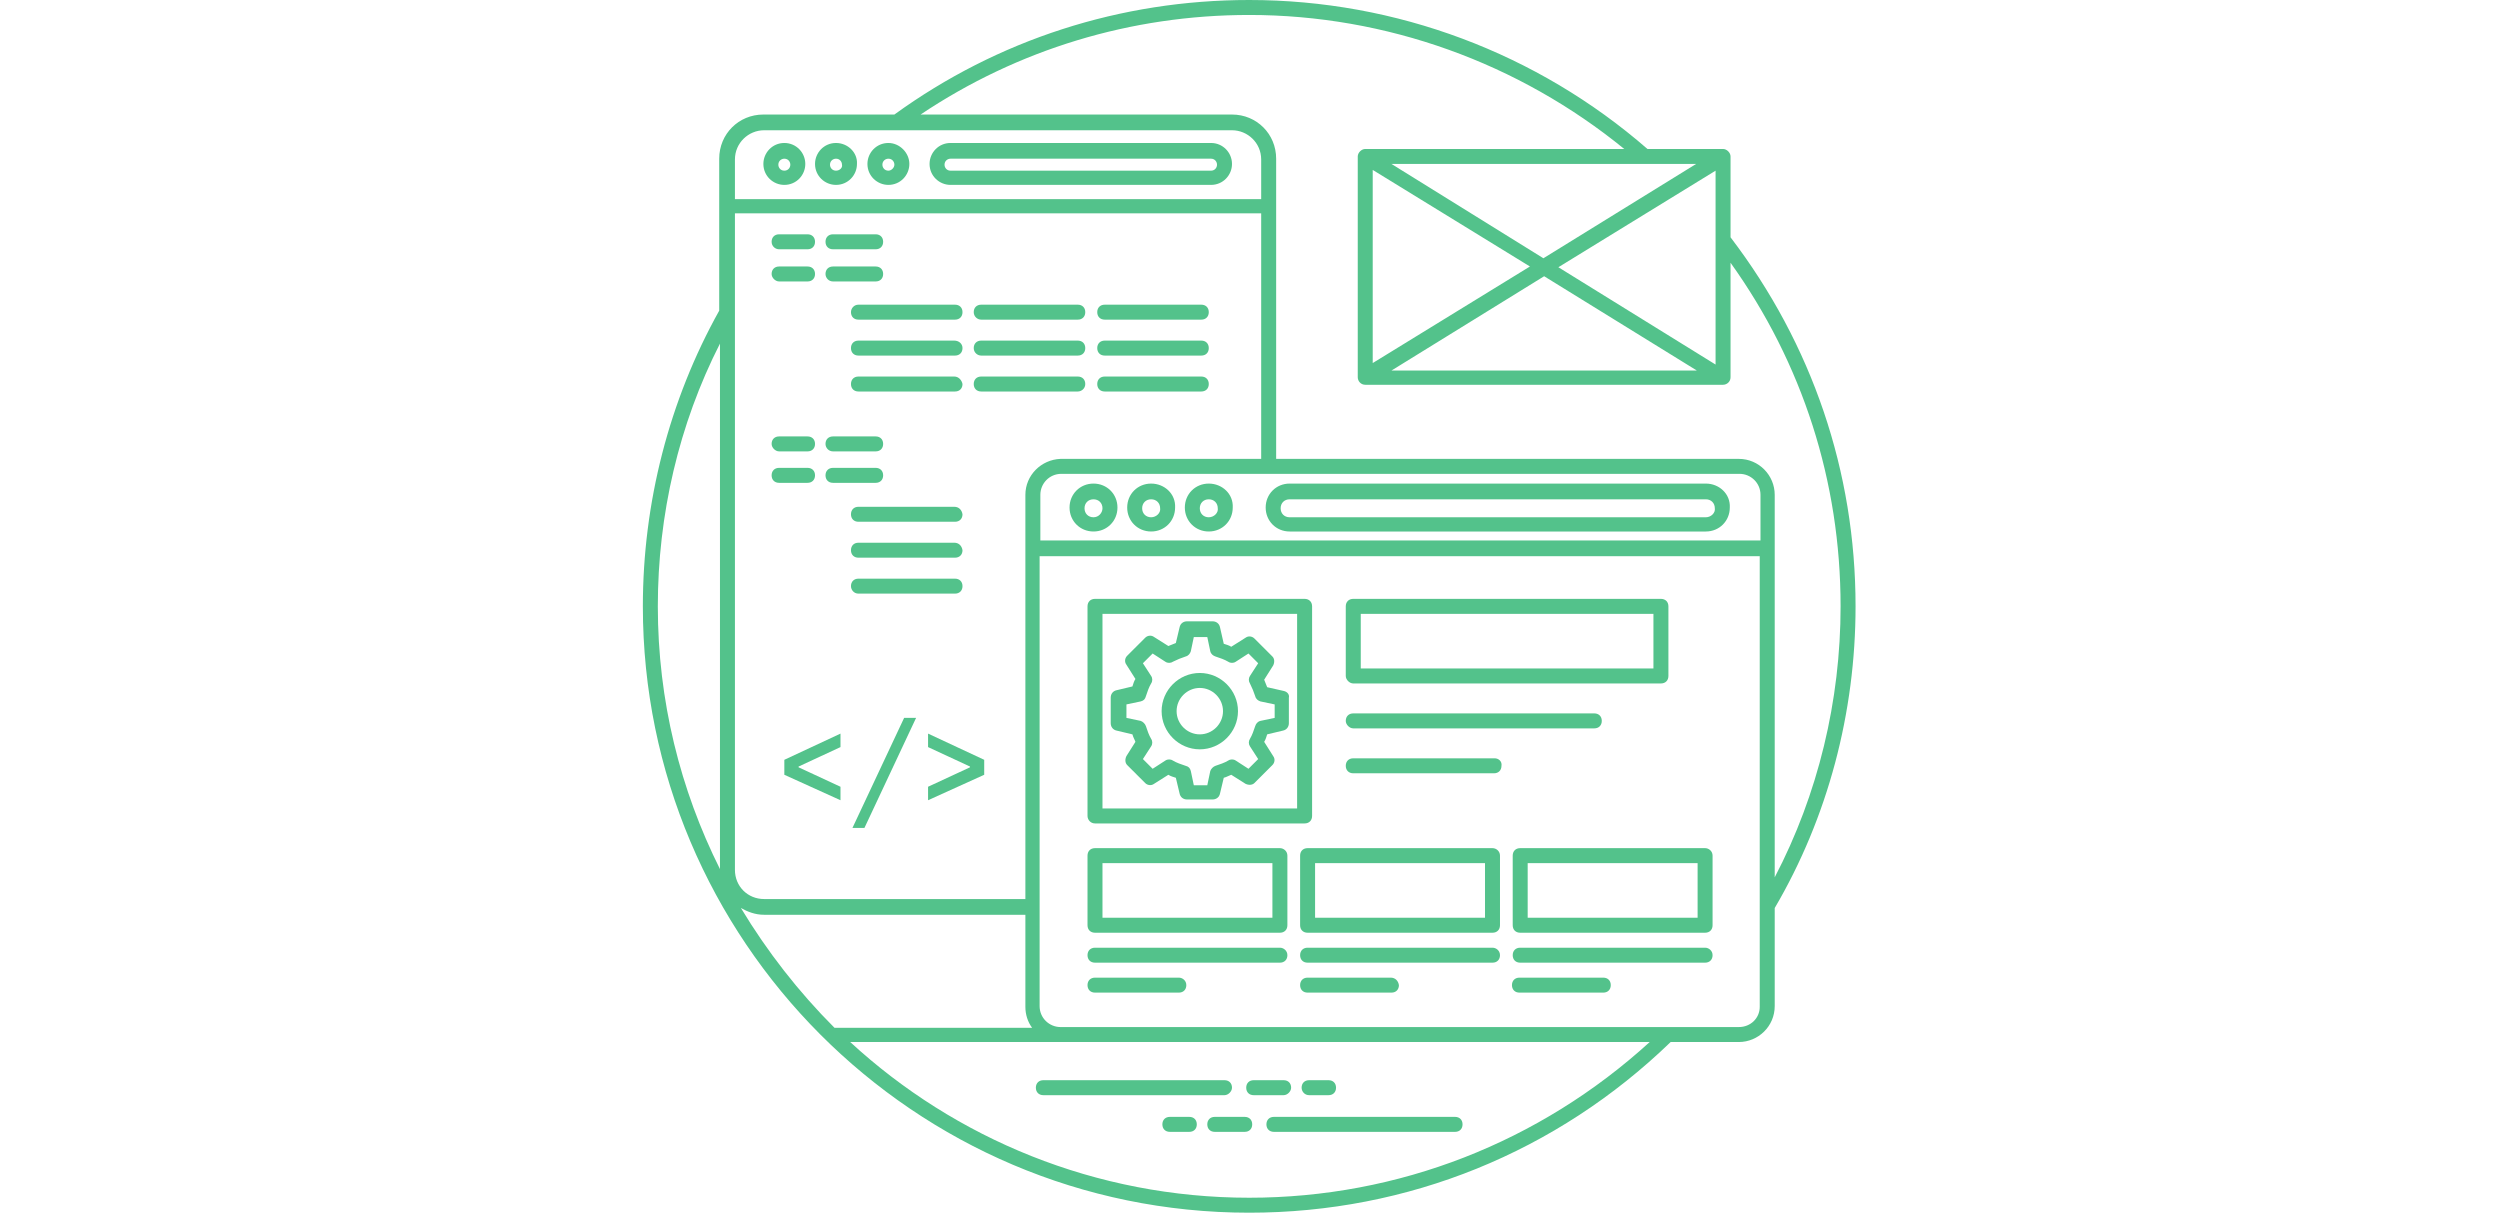 <svg xmlns="http://www.w3.org/2000/svg" xmlns:xlink="http://www.w3.org/1999/xlink" width="1050" zoomAndPan="magnify" viewBox="0 0 787.5 382.5" height="510" preserveAspectRatio="xMidYMid meet" version="1.0"><defs><clipPath id="975137176d"><path d="M 202.5 0 L 584.5 0 L 584.5 382 L 202.5 382 Z M 202.5 0 " clip-rule="nonzero"/></clipPath></defs><g clip-path="url(#975137176d)"><path fill="#53c28b" d="M 584.5 191 C 584.5 148.555 570.824 108.469 545.121 74.75 L 545.121 49.281 C 545.121 48.105 543.941 46.926 542.762 46.926 L 518.949 46.926 C 484.285 16.742 439.719 0 393.5 0 C 352.941 0 314.27 12.496 281.73 36.078 L 240.465 36.078 C 232.684 36.078 226.551 42.207 226.551 49.988 C 226.551 71.684 226.551 83.711 226.551 97.859 C 210.754 126.156 202.5 158.461 202.5 191 C 202.5 295.934 287.859 382 393.5 382 C 443.492 382 490.414 362.902 526.258 328.238 L 547.715 328.238 C 553.848 328.238 559.035 323.285 559.035 316.918 L 559.035 286.027 C 575.777 257.496 584.5 224.484 584.5 191 Z M 534.273 51.641 L 486.172 81.352 L 438.305 51.641 Z M 432.406 53.527 L 481.926 83.945 L 432.406 114.363 Z M 486.406 87.012 L 534.512 116.723 L 438.305 116.723 Z M 490.887 84.18 L 540.406 53.762 L 540.406 114.836 Z M 393.5 4.715 C 436.652 4.715 478.391 19.809 511.637 46.926 L 430.051 46.926 C 428.871 46.926 427.691 48.105 427.691 49.281 L 427.691 118.844 C 427.691 120.023 428.637 121.203 430.051 121.203 L 542.762 121.203 C 543.941 121.203 545.121 120.258 545.121 118.844 L 545.121 82.766 C 567.758 114.363 579.785 151.621 579.785 191 C 579.785 220.711 572.711 250.188 559.035 276.359 C 559.035 251.129 559.035 181.098 559.035 155.867 C 559.035 149.734 554.082 144.547 547.715 144.547 L 401.988 144.547 C 401.988 139.594 401.988 184.16 401.988 49.988 C 401.988 42.207 395.859 36.078 388.078 36.078 L 289.984 36.078 C 320.637 15.562 356.242 4.715 393.5 4.715 Z M 322.996 155.867 C 322.996 189.113 322.996 250.422 322.996 283.199 L 240.699 283.199 C 235.512 283.199 231.504 279.191 231.504 274.004 L 231.504 67.203 L 397.273 67.203 L 397.273 144.547 L 334.078 144.547 C 327.945 144.781 322.996 149.734 322.996 155.867 Z M 231.504 50.227 C 231.504 45.039 235.75 41.031 240.699 41.031 L 388.078 41.031 C 393.027 41.031 397.273 45.039 397.273 50.227 L 397.273 62.723 L 231.504 62.723 Z M 327.711 155.867 C 327.711 152.328 330.539 149.262 334.312 149.262 L 547.953 149.262 C 551.488 149.262 554.555 152.094 554.555 155.867 L 554.555 170.25 L 327.711 170.25 Z M 226.789 108.234 L 226.789 273.766 C 214.289 248.773 207.215 220.711 207.215 191 C 207.215 162.23 213.82 133.699 226.789 108.234 Z M 233.391 286.027 C 235.512 287.207 237.871 288.152 240.699 288.152 L 322.996 288.152 L 322.996 317.156 C 322.996 319.512 323.703 321.871 325.117 323.758 L 262.867 323.758 C 251.547 312.438 241.645 299.707 233.391 286.027 Z M 267.816 328.238 L 519.656 328.238 C 484.992 359.836 440.426 377.285 393.5 377.285 C 345.16 377.285 300.828 358.656 267.816 328.238 Z M 547.715 323.523 C 530.738 323.523 363.555 323.523 334.078 323.523 C 330.539 323.523 327.477 320.691 327.477 316.918 L 327.477 175.203 L 554.316 175.203 L 554.316 317.156 C 554.316 320.691 551.488 323.523 547.715 323.523 Z M 547.715 323.523 " fill-opacity="1" fill-rule="nonzero"/></g><path fill="#53c28b" d="M 245.418 142.188 L 254.375 142.188 C 255.793 142.188 256.734 141.246 256.734 139.832 C 256.734 138.418 255.793 137.473 254.375 137.473 L 245.418 137.473 C 244 137.473 243.059 138.418 243.059 139.832 C 243.059 141.012 244.238 142.188 245.418 142.188 Z M 245.418 142.188 " fill-opacity="1" fill-rule="nonzero"/><path fill="#53c28b" d="M 262.395 142.188 L 275.836 142.188 C 277.25 142.188 278.191 141.246 278.191 139.832 C 278.191 138.418 277.25 137.473 275.836 137.473 L 262.395 137.473 C 260.98 137.473 260.035 138.418 260.035 139.832 C 260.035 141.012 260.98 142.188 262.395 142.188 Z M 262.395 142.188 " fill-opacity="1" fill-rule="nonzero"/><path fill="#53c28b" d="M 256.734 149.734 C 256.734 148.32 255.793 147.375 254.375 147.375 L 245.418 147.375 C 244 147.375 243.059 148.32 243.059 149.734 C 243.059 151.148 244 152.094 245.418 152.094 L 254.375 152.094 C 255.793 152.094 256.734 151.148 256.734 149.734 Z M 256.734 149.734 " fill-opacity="1" fill-rule="nonzero"/><path fill="#53c28b" d="M 262.395 152.094 L 275.836 152.094 C 277.25 152.094 278.191 151.148 278.191 149.734 C 278.191 148.32 277.25 147.375 275.836 147.375 L 262.395 147.375 C 260.98 147.375 260.035 148.32 260.035 149.734 C 260.035 151.148 260.98 152.094 262.395 152.094 Z M 262.395 152.094 " fill-opacity="1" fill-rule="nonzero"/><path fill="#53c28b" d="M 300.594 159.637 L 270.41 159.637 C 268.996 159.637 268.055 160.582 268.055 161.996 C 268.055 163.41 268.996 164.355 270.41 164.355 L 300.828 164.355 C 302.246 164.355 303.188 163.41 303.188 161.996 C 302.953 160.582 302.008 159.637 300.594 159.637 Z M 300.594 159.637 " fill-opacity="1" fill-rule="nonzero"/><path fill="#53c28b" d="M 300.594 170.957 L 270.41 170.957 C 268.996 170.957 268.055 171.898 268.055 173.316 C 268.055 174.73 268.996 175.672 270.41 175.672 L 300.828 175.672 C 302.246 175.672 303.188 174.73 303.188 173.316 C 302.953 171.898 302.008 170.957 300.594 170.957 Z M 300.594 170.957 " fill-opacity="1" fill-rule="nonzero"/><path fill="#53c28b" d="M 270.41 186.992 L 300.828 186.992 C 302.246 186.992 303.188 186.047 303.188 184.633 C 303.188 183.219 302.246 182.277 300.828 182.277 L 270.41 182.277 C 268.996 182.277 268.055 183.219 268.055 184.633 C 268.055 185.812 268.996 186.992 270.41 186.992 Z M 270.41 186.992 " fill-opacity="1" fill-rule="nonzero"/><path fill="#53c28b" d="M 388.078 342.621 C 388.078 341.207 387.133 340.262 385.719 340.262 L 328.656 340.262 C 327.238 340.262 326.297 341.207 326.297 342.621 C 326.297 344.035 327.238 344.98 328.656 344.98 L 385.719 344.98 C 386.898 344.98 388.078 343.801 388.078 342.621 Z M 388.078 342.621 " fill-opacity="1" fill-rule="nonzero"/><path fill="#53c28b" d="M 406.707 342.621 C 406.707 341.207 405.762 340.262 404.348 340.262 L 394.914 340.262 C 393.5 340.262 392.559 341.207 392.559 342.621 C 392.559 344.035 393.5 344.98 394.914 344.98 L 404.348 344.98 C 405.527 344.98 406.707 343.801 406.707 342.621 Z M 406.707 342.621 " fill-opacity="1" fill-rule="nonzero"/><path fill="#53c28b" d="M 412.363 344.98 L 418.496 344.98 C 419.91 344.98 420.852 344.035 420.852 342.621 C 420.852 341.207 419.91 340.262 418.496 340.262 L 412.363 340.262 C 410.949 340.262 410.008 341.207 410.008 342.621 C 410.008 343.801 410.949 344.98 412.363 344.98 Z M 412.363 344.98 " fill-opacity="1" fill-rule="nonzero"/><path fill="#53c28b" d="M 458.348 351.816 L 401.281 351.816 C 399.867 351.816 398.922 352.762 398.922 354.176 C 398.922 355.59 399.867 356.535 401.281 356.535 L 458.348 356.535 C 459.762 356.535 460.703 355.59 460.703 354.176 C 460.703 352.762 459.762 351.816 458.348 351.816 Z M 458.348 351.816 " fill-opacity="1" fill-rule="nonzero"/><path fill="#53c28b" d="M 392.086 351.816 L 382.652 351.816 C 381.238 351.816 380.297 352.762 380.297 354.176 C 380.297 355.59 381.238 356.535 382.652 356.535 L 392.086 356.535 C 393.5 356.535 394.445 355.59 394.445 354.176 C 394.445 352.762 393.5 351.816 392.086 351.816 Z M 392.086 351.816 " fill-opacity="1" fill-rule="nonzero"/><path fill="#53c28b" d="M 374.637 351.816 L 368.504 351.816 C 367.09 351.816 366.148 352.762 366.148 354.176 C 366.148 355.59 367.09 356.535 368.504 356.535 L 374.637 356.535 C 376.051 356.535 376.992 355.59 376.992 354.176 C 376.992 352.762 376.051 351.816 374.637 351.816 Z M 374.637 351.816 " fill-opacity="1" fill-rule="nonzero"/><path fill="#53c28b" d="M 247.066 45.039 C 243.293 45.039 240.465 48.105 240.465 51.641 C 240.465 55.414 243.531 58.242 247.066 58.242 C 250.84 58.242 253.668 55.18 253.668 51.641 C 253.668 48.105 250.84 45.039 247.066 45.039 Z M 247.066 53.762 C 245.887 53.762 245.18 52.82 245.18 51.875 C 245.18 50.699 246.125 49.988 247.066 49.988 C 248.246 49.988 248.953 50.934 248.953 51.875 C 248.953 52.82 248.246 53.762 247.066 53.762 Z M 247.066 53.762 " fill-opacity="1" fill-rule="nonzero"/><path fill="#53c28b" d="M 263.336 45.039 C 259.562 45.039 256.734 48.105 256.734 51.641 C 256.734 55.414 259.801 58.242 263.336 58.242 C 267.109 58.242 269.941 55.18 269.941 51.641 C 270.176 48.105 267.109 45.039 263.336 45.039 Z M 263.336 53.762 C 262.156 53.762 261.449 52.82 261.449 51.875 C 261.449 50.699 262.395 49.988 263.336 49.988 C 264.516 49.988 265.223 50.934 265.223 51.875 C 265.461 52.82 264.516 53.762 263.336 53.762 Z M 263.336 53.762 " fill-opacity="1" fill-rule="nonzero"/><path fill="#53c28b" d="M 279.844 45.039 C 276.07 45.039 273.242 48.105 273.242 51.641 C 273.242 55.414 276.305 58.242 279.844 58.242 C 283.617 58.242 286.445 55.18 286.445 51.641 C 286.445 48.105 283.379 45.039 279.844 45.039 Z M 279.844 53.762 C 278.664 53.762 277.957 52.82 277.957 51.875 C 277.957 50.699 278.898 49.988 279.844 49.988 C 281.023 49.988 281.73 50.934 281.73 51.875 C 281.73 52.82 280.785 53.762 279.844 53.762 Z M 279.844 53.762 " fill-opacity="1" fill-rule="nonzero"/><path fill="#53c28b" d="M 381.473 45.039 L 299.414 45.039 C 295.641 45.039 292.812 48.105 292.812 51.641 C 292.812 55.414 295.879 58.242 299.414 58.242 L 381.473 58.242 C 385.246 58.242 388.078 55.18 388.078 51.641 C 388.078 48.105 385.246 45.039 381.473 45.039 Z M 381.473 53.762 L 299.414 53.762 C 298.234 53.762 297.527 52.82 297.527 51.875 C 297.527 50.699 298.473 49.988 299.414 49.988 L 381.473 49.988 C 382.652 49.988 383.359 50.934 383.359 51.875 C 383.359 52.82 382.652 53.762 381.473 53.762 Z M 381.473 53.762 " fill-opacity="1" fill-rule="nonzero"/><path fill="#53c28b" d="M 247.066 244.055 L 264.754 252.074 L 264.754 247.828 L 251.547 241.699 L 251.547 241.461 L 264.754 235.332 L 264.754 231.086 L 247.066 239.34 Z M 247.066 244.055 " fill-opacity="1" fill-rule="nonzero"/><path fill="#53c28b" d="M 268.523 260.797 L 272.297 260.797 L 288.566 226.137 L 284.797 226.137 Z M 268.523 260.797 " fill-opacity="1" fill-rule="nonzero"/><path fill="#53c28b" d="M 292.34 235.332 L 305.547 241.461 L 305.547 241.699 L 292.34 247.828 L 292.34 252.074 L 310.027 244.055 L 310.027 239.34 L 292.34 231.086 Z M 292.34 235.332 " fill-opacity="1" fill-rule="nonzero"/><path fill="#53c28b" d="M 403.168 267.164 L 344.926 267.164 C 343.512 267.164 342.566 268.109 342.566 269.523 L 342.566 291.453 C 342.566 292.867 343.512 293.809 344.926 293.809 L 403.168 293.809 C 404.582 293.809 405.527 292.867 405.527 291.453 L 405.527 269.523 C 405.527 268.109 404.348 267.164 403.168 267.164 Z M 400.809 289.094 L 347.281 289.094 L 347.281 271.879 L 400.809 271.879 Z M 400.809 289.094 " fill-opacity="1" fill-rule="nonzero"/><path fill="#53c28b" d="M 470.137 267.164 L 411.895 267.164 C 410.477 267.164 409.535 268.109 409.535 269.523 L 409.535 291.453 C 409.535 292.867 410.477 293.809 411.895 293.809 L 470.137 293.809 C 471.551 293.809 472.496 292.867 472.496 291.453 L 472.496 269.523 C 472.496 268.109 471.316 267.164 470.137 267.164 Z M 467.777 289.094 L 414.25 289.094 L 414.25 271.879 L 467.777 271.879 Z M 467.777 289.094 " fill-opacity="1" fill-rule="nonzero"/><path fill="#53c28b" d="M 537.105 267.164 L 478.859 267.164 C 477.445 267.164 476.504 268.109 476.504 269.523 L 476.504 291.453 C 476.504 292.867 477.445 293.809 478.859 293.809 L 537.105 293.809 C 538.52 293.809 539.461 292.867 539.461 291.453 L 539.461 269.523 C 539.461 268.109 538.285 267.164 537.105 267.164 Z M 534.746 289.094 L 481.219 289.094 L 481.219 271.879 L 534.746 271.879 Z M 534.746 289.094 " fill-opacity="1" fill-rule="nonzero"/><path fill="#53c28b" d="M 344.453 152.328 C 340.207 152.328 336.906 155.629 336.906 159.875 C 336.906 164.117 340.207 167.422 344.453 167.422 C 348.699 167.422 352 164.117 352 159.875 C 352 155.629 348.699 152.328 344.453 152.328 Z M 344.453 162.941 C 342.801 162.941 341.625 161.762 341.625 160.109 C 341.625 158.461 342.801 157.281 344.453 157.281 C 346.105 157.281 347.281 158.461 347.281 160.109 C 347.281 161.523 346.105 162.941 344.453 162.941 Z M 344.453 162.941 " fill-opacity="1" fill-rule="nonzero"/><path fill="#53c28b" d="M 362.609 152.328 C 358.367 152.328 355.066 155.629 355.066 159.875 C 355.066 164.117 358.367 167.422 362.609 167.422 C 366.855 167.422 370.156 164.117 370.156 159.875 C 370.391 155.629 366.855 152.328 362.609 152.328 Z M 362.609 162.941 C 360.961 162.941 359.781 161.762 359.781 160.109 C 359.781 158.461 360.961 157.281 362.609 157.281 C 364.262 157.281 365.441 158.461 365.441 160.109 C 365.676 161.523 364.262 162.941 362.609 162.941 Z M 362.609 162.941 " fill-opacity="1" fill-rule="nonzero"/><path fill="#53c28b" d="M 380.766 152.328 C 376.523 152.328 373.223 155.629 373.223 159.875 C 373.223 164.117 376.523 167.422 380.766 167.422 C 385.012 167.422 388.312 164.117 388.312 159.875 C 388.547 155.629 385.012 152.328 380.766 152.328 Z M 380.766 162.941 C 379.117 162.941 377.938 161.762 377.938 160.109 C 377.938 158.461 379.117 157.281 380.766 157.281 C 382.418 157.281 383.598 158.461 383.598 160.109 C 383.832 161.523 382.418 162.941 380.766 162.941 Z M 380.766 162.941 " fill-opacity="1" fill-rule="nonzero"/><path fill="#53c28b" d="M 537.34 152.328 L 406.234 152.328 C 401.988 152.328 398.688 155.629 398.688 159.875 C 398.688 164.117 401.988 167.422 406.234 167.422 L 537.34 167.422 C 541.586 167.422 544.887 164.117 544.887 159.875 C 545.121 155.629 541.586 152.328 537.34 152.328 Z M 537.34 162.941 L 406.234 162.941 C 404.582 162.941 403.402 161.762 403.402 160.109 C 403.402 158.461 404.582 157.281 406.234 157.281 L 537.34 157.281 C 538.992 157.281 540.168 158.461 540.168 160.109 C 540.406 161.523 538.992 162.941 537.34 162.941 Z M 537.34 162.941 " fill-opacity="1" fill-rule="nonzero"/><path fill="#53c28b" d="M 344.926 259.383 L 410.949 259.383 C 412.363 259.383 413.309 258.441 413.309 257.023 L 413.309 191 C 413.309 189.586 412.363 188.641 410.949 188.641 L 344.926 188.641 C 343.512 188.641 342.566 189.586 342.566 191 L 342.566 257.023 C 342.566 258.203 343.512 259.383 344.926 259.383 Z M 347.281 193.359 L 408.59 193.359 L 408.59 254.668 L 347.281 254.668 Z M 347.281 193.359 " fill-opacity="1" fill-rule="nonzero"/><path fill="#53c28b" d="M 404.348 217.645 L 399.16 216.469 C 398.922 215.758 398.453 214.816 398.215 214.109 L 401.047 209.629 C 401.52 208.684 401.52 207.508 400.809 206.801 L 395.152 201.141 C 394.445 200.434 393.266 200.195 392.32 200.902 L 387.84 203.734 C 387.133 203.262 386.191 203.027 385.484 202.789 L 384.305 197.602 C 384.066 196.422 383.125 195.715 381.945 195.715 L 373.93 195.715 C 372.75 195.715 371.805 196.422 371.57 197.602 L 370.391 202.555 C 369.684 202.789 368.742 203.262 368.035 203.496 L 363.555 200.668 C 362.609 199.961 361.43 200.195 360.723 200.902 L 355.062 206.562 C 354.355 207.27 354.121 208.449 354.828 209.395 L 357.66 213.875 C 357.188 214.582 356.949 215.523 356.715 216.23 L 351.762 217.41 C 350.586 217.645 349.875 218.59 349.875 219.77 L 349.875 227.785 C 349.875 228.965 350.586 229.906 351.762 230.145 L 356.715 231.324 C 356.949 232.266 357.422 232.973 357.66 233.68 L 354.828 238.16 C 354.355 239.105 354.355 240.281 355.062 240.992 L 360.723 246.648 C 361.43 247.355 362.609 247.594 363.555 246.887 L 368.035 244.055 C 368.742 244.527 369.684 244.762 370.391 245 L 371.57 249.949 C 371.805 251.129 372.75 251.836 373.93 251.836 L 381.945 251.836 C 383.125 251.836 384.066 251.129 384.305 249.949 L 385.484 245 C 386.426 244.762 387.133 244.293 387.84 244.055 L 392.32 246.887 C 393.266 247.355 394.445 247.355 395.152 246.648 L 400.809 240.992 C 401.52 240.281 401.754 239.105 401.047 238.16 L 398.215 233.68 C 398.688 232.973 398.922 232.031 399.16 231.324 L 404.113 230.145 C 405.289 229.906 405.996 228.965 405.996 227.785 L 405.996 219.77 C 406.234 218.824 405.527 217.883 404.348 217.645 Z M 401.52 226.137 L 397.039 227.078 C 396.094 227.312 395.621 228.02 395.387 228.73 C 394.914 230.145 394.445 231.559 393.734 232.738 C 393.266 233.445 393.266 234.387 393.734 235.094 L 396.328 239.105 L 393.266 242.168 L 389.258 239.574 C 388.547 239.105 387.605 239.105 386.898 239.574 C 385.719 240.281 384.305 240.754 382.891 241.227 C 382.184 241.461 381.473 242.168 381.238 242.875 L 380.297 247.355 L 376.051 247.355 L 375.109 242.875 C 374.871 241.934 374.398 241.461 373.457 241.227 C 372.043 240.754 370.629 240.281 369.449 239.574 C 368.742 239.105 367.797 239.105 367.09 239.574 L 363.082 242.168 L 360.016 239.105 L 362.609 235.094 C 363.082 234.387 363.082 233.445 362.609 232.738 C 361.902 231.559 361.43 230.145 360.961 228.73 C 360.723 228.02 360.016 227.312 359.309 227.078 L 354.828 226.137 L 354.828 221.891 L 359.309 220.949 C 360.254 220.711 360.723 220.238 360.961 219.297 C 361.43 217.883 361.902 216.469 362.609 215.289 C 363.082 214.582 363.082 213.637 362.609 212.93 L 360.016 208.922 L 363.082 205.855 L 367.09 208.449 C 367.797 208.922 368.742 208.922 369.449 208.449 C 370.863 207.742 372.043 207.27 373.457 206.801 C 374.398 206.562 374.871 205.855 375.109 205.148 L 376.051 200.668 L 380.297 200.668 L 381.238 205.148 C 381.473 206.09 382.184 206.562 382.891 206.801 C 384.305 207.27 385.719 207.742 386.898 208.449 C 387.605 208.922 388.547 208.922 389.258 208.449 L 393.266 205.855 L 396.328 208.922 L 393.734 212.93 C 393.266 213.637 393.266 214.582 393.734 215.289 C 394.445 216.703 394.914 217.883 395.387 219.297 C 395.621 220.238 396.328 220.711 397.039 220.949 L 401.52 221.891 Z M 401.52 226.137 " fill-opacity="1" fill-rule="nonzero"/><path fill="#53c28b" d="M 377.938 211.988 C 371.336 211.988 365.91 217.41 365.91 224.012 C 365.91 230.613 371.336 236.039 377.938 236.039 C 384.539 236.039 389.965 230.613 389.965 224.012 C 389.965 217.41 384.539 211.988 377.938 211.988 Z M 377.938 231.324 C 373.93 231.324 370.629 228.02 370.629 224.012 C 370.629 220.004 373.93 216.703 377.938 216.703 C 381.945 216.703 385.246 220.004 385.246 224.012 C 385.246 228.02 381.945 231.324 377.938 231.324 Z M 377.938 231.324 " fill-opacity="1" fill-rule="nonzero"/><path fill="#53c28b" d="M 426.277 215.289 L 523.191 215.289 C 524.605 215.289 525.551 214.344 525.551 212.93 L 525.551 191 C 525.551 189.586 524.605 188.641 523.191 188.641 L 426.277 188.641 C 424.863 188.641 423.918 189.586 423.918 191 L 423.918 212.93 C 423.918 214.109 425.098 215.289 426.277 215.289 Z M 428.637 193.359 L 520.832 193.359 L 520.832 210.57 L 428.637 210.57 Z M 428.637 193.359 " fill-opacity="1" fill-rule="nonzero"/><path fill="#53c28b" d="M 245.418 78.523 L 254.375 78.523 C 255.793 78.523 256.734 77.578 256.734 76.164 C 256.734 74.75 255.793 73.805 254.375 73.805 L 245.418 73.805 C 244 73.805 243.059 74.75 243.059 76.164 C 243.059 77.578 244.238 78.523 245.418 78.523 Z M 245.418 78.523 " fill-opacity="1" fill-rule="nonzero"/><path fill="#53c28b" d="M 262.395 78.523 L 275.836 78.523 C 277.25 78.523 278.191 77.578 278.191 76.164 C 278.191 74.75 277.25 73.805 275.836 73.805 L 262.395 73.805 C 260.98 73.805 260.035 74.75 260.035 76.164 C 260.035 77.578 260.98 78.523 262.395 78.523 Z M 262.395 78.523 " fill-opacity="1" fill-rule="nonzero"/><path fill="#53c28b" d="M 245.418 88.66 L 254.375 88.66 C 255.793 88.66 256.734 87.719 256.734 86.305 C 256.734 84.891 255.793 83.945 254.375 83.945 L 245.418 83.945 C 244 83.945 243.059 84.891 243.059 86.305 C 243.059 87.484 244.238 88.66 245.418 88.66 Z M 245.418 88.66 " fill-opacity="1" fill-rule="nonzero"/><path fill="#53c28b" d="M 262.395 88.66 L 275.836 88.66 C 277.25 88.66 278.191 87.719 278.191 86.305 C 278.191 84.891 277.25 83.945 275.836 83.945 L 262.395 83.945 C 260.98 83.945 260.035 84.891 260.035 86.305 C 260.035 87.484 260.98 88.66 262.395 88.66 Z M 262.395 88.66 " fill-opacity="1" fill-rule="nonzero"/><path fill="#53c28b" d="M 268.055 98.328 C 268.055 99.746 268.996 100.688 270.41 100.688 L 300.828 100.688 C 302.246 100.688 303.188 99.746 303.188 98.328 C 303.188 96.914 302.246 95.973 300.828 95.973 L 270.41 95.973 C 268.996 95.973 268.055 97.152 268.055 98.328 Z M 268.055 98.328 " fill-opacity="1" fill-rule="nonzero"/><path fill="#53c28b" d="M 309.082 100.688 L 339.5 100.688 C 340.918 100.688 341.859 99.746 341.859 98.328 C 341.859 96.914 340.918 95.973 339.5 95.973 L 309.082 95.973 C 307.668 95.973 306.727 96.914 306.727 98.328 C 306.727 99.746 307.902 100.688 309.082 100.688 Z M 309.082 100.688 " fill-opacity="1" fill-rule="nonzero"/><path fill="#53c28b" d="M 347.992 100.688 L 378.41 100.688 C 379.824 100.688 380.766 99.746 380.766 98.328 C 380.766 96.914 379.824 95.973 378.41 95.973 L 347.992 95.973 C 346.574 95.973 345.633 96.914 345.633 98.328 C 345.633 99.746 346.574 100.688 347.992 100.688 Z M 347.992 100.688 " fill-opacity="1" fill-rule="nonzero"/><path fill="#53c28b" d="M 300.594 107.289 L 270.41 107.289 C 268.996 107.289 268.055 108.234 268.055 109.648 C 268.055 111.062 268.996 112.008 270.41 112.008 L 300.828 112.008 C 302.246 112.008 303.188 111.062 303.188 109.648 C 303.188 108.234 302.008 107.289 300.594 107.289 Z M 300.594 107.289 " fill-opacity="1" fill-rule="nonzero"/><path fill="#53c28b" d="M 309.082 112.008 L 339.5 112.008 C 340.918 112.008 341.859 111.062 341.859 109.648 C 341.859 108.234 340.918 107.289 339.5 107.289 L 309.082 107.289 C 307.668 107.289 306.727 108.234 306.727 109.648 C 306.727 111.062 307.902 112.008 309.082 112.008 Z M 309.082 112.008 " fill-opacity="1" fill-rule="nonzero"/><path fill="#53c28b" d="M 347.992 112.008 L 378.41 112.008 C 379.824 112.008 380.766 111.062 380.766 109.648 C 380.766 108.234 379.824 107.289 378.41 107.289 L 347.992 107.289 C 346.574 107.289 345.633 108.234 345.633 109.648 C 345.633 111.062 346.574 112.008 347.992 112.008 Z M 347.992 112.008 " fill-opacity="1" fill-rule="nonzero"/><path fill="#53c28b" d="M 300.594 118.609 L 270.41 118.609 C 268.996 118.609 268.055 119.551 268.055 120.969 C 268.055 122.383 268.996 123.324 270.41 123.324 L 300.828 123.324 C 302.246 123.324 303.188 122.383 303.188 120.969 C 302.953 119.789 302.008 118.609 300.594 118.609 Z M 300.594 118.609 " fill-opacity="1" fill-rule="nonzero"/><path fill="#53c28b" d="M 341.859 120.969 C 341.859 119.551 340.918 118.609 339.5 118.609 L 309.082 118.609 C 307.668 118.609 306.727 119.551 306.727 120.969 C 306.727 122.383 307.668 123.324 309.082 123.324 L 339.5 123.324 C 340.68 123.324 341.859 122.383 341.859 120.969 Z M 341.859 120.969 " fill-opacity="1" fill-rule="nonzero"/><path fill="#53c28b" d="M 347.992 123.324 L 378.41 123.324 C 379.824 123.324 380.766 122.383 380.766 120.969 C 380.766 119.551 379.824 118.609 378.41 118.609 L 347.992 118.609 C 346.574 118.609 345.633 119.551 345.633 120.969 C 345.633 122.383 346.574 123.324 347.992 123.324 Z M 347.992 123.324 " fill-opacity="1" fill-rule="nonzero"/><path fill="#53c28b" d="M 403.168 298.527 L 344.926 298.527 C 343.512 298.527 342.566 299.469 342.566 300.883 C 342.566 302.301 343.512 303.242 344.926 303.242 L 403.168 303.242 C 404.582 303.242 405.527 302.301 405.527 300.883 C 405.527 299.469 404.348 298.527 403.168 298.527 Z M 403.168 298.527 " fill-opacity="1" fill-rule="nonzero"/><path fill="#53c28b" d="M 371.336 307.957 L 344.926 307.957 C 343.512 307.957 342.566 308.902 342.566 310.316 C 342.566 311.73 343.512 312.676 344.926 312.676 L 371.336 312.676 C 372.75 312.676 373.691 311.73 373.691 310.316 C 373.691 308.902 372.516 307.957 371.336 307.957 Z M 371.336 307.957 " fill-opacity="1" fill-rule="nonzero"/><path fill="#53c28b" d="M 438.066 307.957 L 411.895 307.957 C 410.477 307.957 409.535 308.902 409.535 310.316 C 409.535 311.73 410.477 312.676 411.895 312.676 L 438.305 312.676 C 439.719 312.676 440.66 311.73 440.66 310.316 C 440.426 308.902 439.48 307.957 438.066 307.957 Z M 438.066 307.957 " fill-opacity="1" fill-rule="nonzero"/><path fill="#53c28b" d="M 537.105 298.527 L 478.859 298.527 C 477.445 298.527 476.504 299.469 476.504 300.883 C 476.504 302.301 477.445 303.242 478.859 303.242 L 537.105 303.242 C 538.52 303.242 539.461 302.301 539.461 300.883 C 539.461 299.469 538.285 298.527 537.105 298.527 Z M 537.105 298.527 " fill-opacity="1" fill-rule="nonzero"/><path fill="#53c28b" d="M 505.035 307.957 L 478.625 307.957 C 477.211 307.957 476.266 308.902 476.266 310.316 C 476.266 311.73 477.211 312.676 478.625 312.676 L 505.035 312.676 C 506.449 312.676 507.395 311.73 507.395 310.316 C 507.395 308.902 506.449 307.957 505.035 307.957 Z M 505.035 307.957 " fill-opacity="1" fill-rule="nonzero"/><path fill="#53c28b" d="M 470.137 298.527 L 411.895 298.527 C 410.477 298.527 409.535 299.469 409.535 300.883 C 409.535 302.301 410.477 303.242 411.895 303.242 L 470.137 303.242 C 471.551 303.242 472.496 302.301 472.496 300.883 C 472.496 299.469 471.316 298.527 470.137 298.527 Z M 470.137 298.527 " fill-opacity="1" fill-rule="nonzero"/><path fill="#53c28b" d="M 426.277 229.438 L 502.207 229.438 C 503.621 229.438 504.562 228.492 504.562 227.078 C 504.562 225.664 503.621 224.719 502.207 224.719 L 426.277 224.719 C 424.863 224.719 423.918 225.664 423.918 227.078 C 423.918 228.258 425.098 229.438 426.277 229.438 Z M 426.277 229.438 " fill-opacity="1" fill-rule="nonzero"/><path fill="#53c28b" d="M 470.844 238.867 L 426.277 238.867 C 424.863 238.867 423.918 239.812 423.918 241.227 C 423.918 242.641 424.863 243.586 426.277 243.586 L 470.609 243.586 C 472.023 243.586 472.965 242.641 472.965 241.227 C 473.203 239.812 472.023 238.867 470.844 238.867 Z M 470.844 238.867 " fill-opacity="1" fill-rule="nonzero"/></svg>